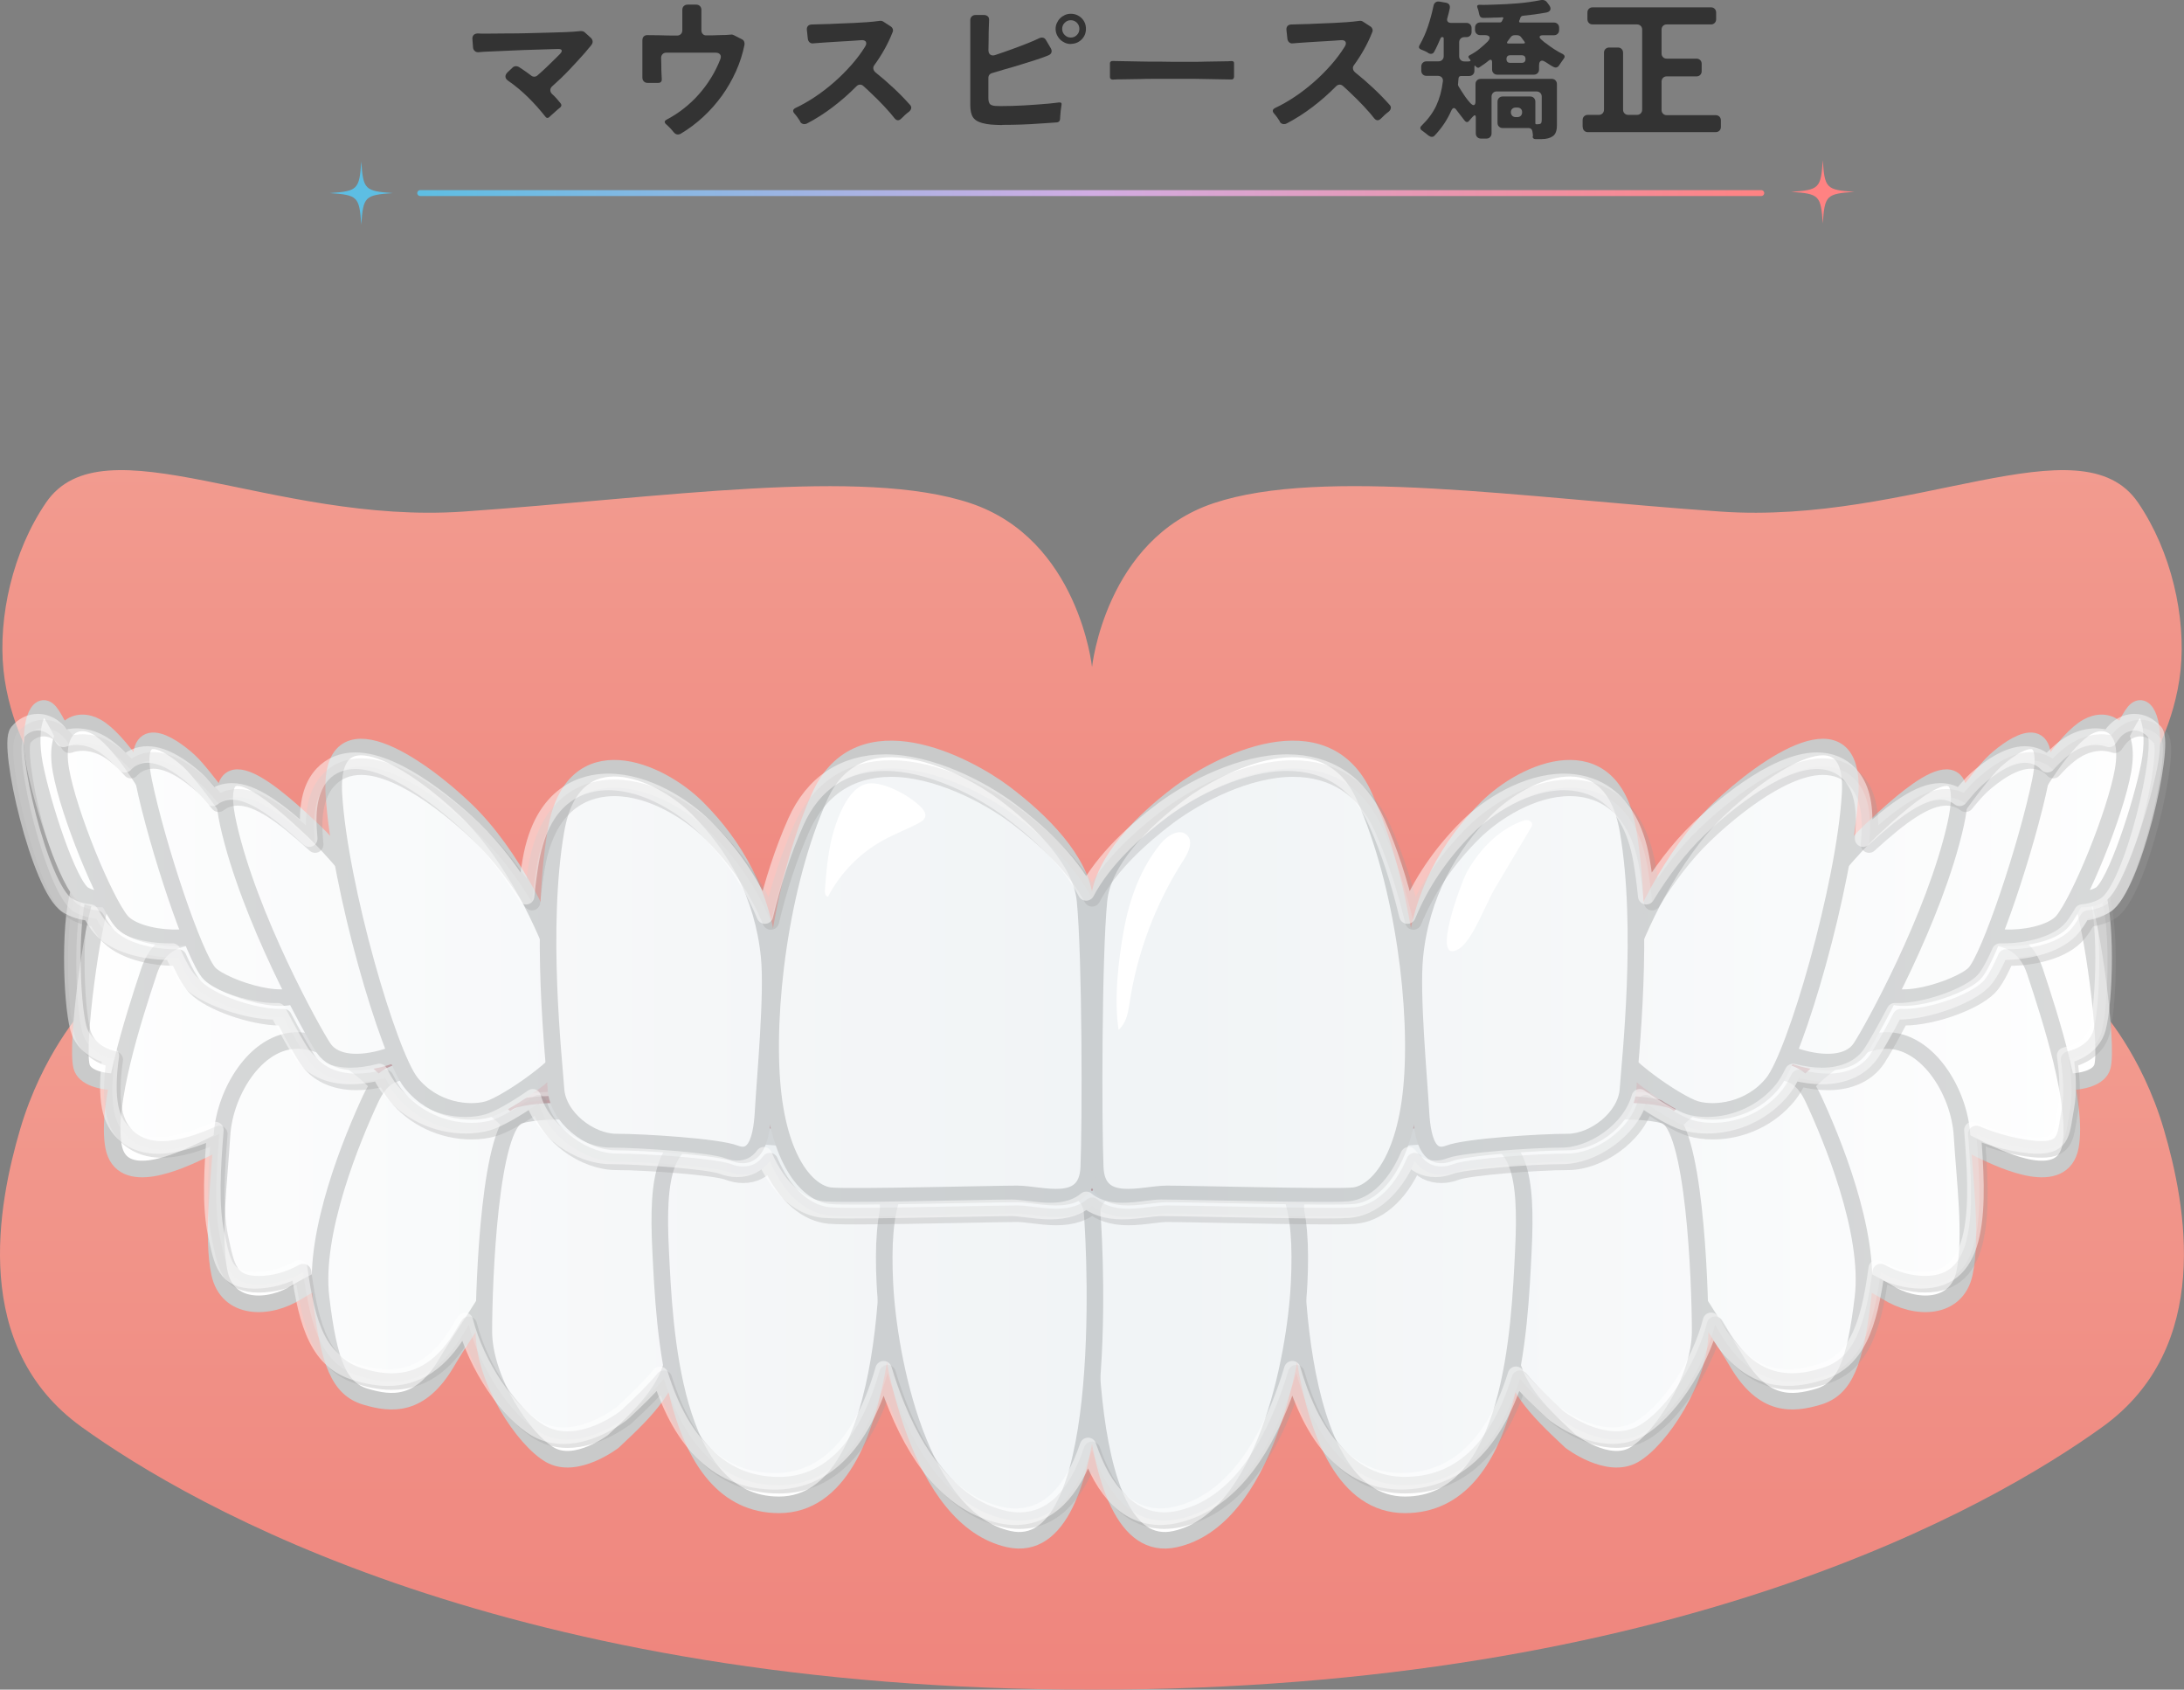 <?xml version="1.0" encoding="UTF-8"?><svg id="_レイヤー_2" xmlns="http://www.w3.org/2000/svg" xmlns:xlink="http://www.w3.org/1999/xlink" viewBox="0 0 372.93 288.44"><rect x="0" y="0" width="372.93" height="288.44" fill="#808080" stroke="none"/><defs><style>.cls-1{fill:url(#_名称未設定グラデーション_25-2);}.cls-1,.cls-2{opacity:.3;stroke:#9e9e9f;}.cls-1,.cls-2,.cls-3,.cls-4,.cls-5{stroke-linecap:round;}.cls-1,.cls-2,.cls-4,.cls-5{stroke-linejoin:round;stroke-width:2.83px;}.cls-6{fill:#955057;}.cls-7{fill:url(#_名称未設定グラデーション_3);}.cls-8{fill:#5dbee3;}.cls-9,.cls-4{fill:#fff;}.cls-2{fill:url(#_名称未設定グラデーション_25);}.cls-10{fill:url(#_名称未設定グラデーション_3-2);}.cls-3{stroke:url(#_名称未設定グラデーション_206);stroke-miterlimit:10;}.cls-3,.cls-5{fill:none;}.cls-11{fill:#ff8282;}.cls-4{stroke:#c9caca;}.cls-5{opacity:.5;stroke:#fff;}.cls-12{fill:#333;}</style><linearGradient id="_名称未設定グラデーション_3" x1="186.47" y1="172.28" x2="186.47" y2="288.44" gradientUnits="userSpaceOnUse"><stop offset="0" stop-color="#f29b8f"/><stop offset="1" stop-color="#ef857d"/></linearGradient><linearGradient id="_名称未設定グラデーション_3-2" x1="186.47" y1="80.25" x2="186.47" y2="174.3" xlink:href="#_名称未設定グラデーション_3"/><linearGradient id="_名称未設定グラデーション_25" x1="13.01" y1="203.08" x2="359.92" y2="203.08" gradientUnits="userSpaceOnUse"><stop offset="0" stop-color="#fff"/><stop offset=".07" stop-color="#f6f8f9"/><stop offset=".36" stop-color="#dbe2e7"/><stop offset=".52" stop-color="#d1dbe1"/><stop offset=".7" stop-color="#dfe6ea"/><stop offset="1" stop-color="#fff"/></linearGradient><linearGradient id="_名称未設定グラデーション_25-2" x1="3.66" y1="166.01" x2="369.27" y2="166.01" xlink:href="#_名称未設定グラデーション_25"/><linearGradient id="_名称未設定グラデーション_206" x1="71.25" y1="32.96" x2="301.25" y2="32.96" gradientUnits="userSpaceOnUse"><stop offset="0" stop-color="#5dbee3"/><stop offset=".5" stop-color="#d1ade3"/><stop offset="1" stop-color="#ff8282"/></linearGradient></defs><g id="_どっちがおすすめ"><path class="cls-6" d="M186.47,174.3c-90.44,0-141.37-20.24-164.7-33.2v36.69c19.72,13.45,77.49,46.86,164.7,46.86s144.98-33.41,164.7-46.86v-36.69c-23.34,12.96-74.26,33.2-164.7,33.2Z"/><path class="cls-7" d="M186.47,224.66c-109.18,0-172.23-52.38-172.23-52.38,0,0-7,7.6-10.8,20.49-3.79,12.89-8.49,37.16,10.47,50.81,18.96,13.65,73.19,44.86,172.55,44.86s153.59-31.21,172.55-44.86,14.26-37.91,10.47-50.81c-3.79-12.89-10.8-20.49-10.8-20.49,0,0-63.05,52.38-172.23,52.38Z"/><path class="cls-10" d="M186.47,174.3c-132.99,0-180.56-43.78-180.56-43.78,0,0-4.37-7.01-5.31-16.1-.94-9.09,1.56-20.27,7.25-28.61,9.75-14.3,38.68,3.79,71.3,1.52,34.15-2.38,68.03-7.6,86.53-1.44,18.5,6.17,20.79,27.98,20.79,27.98,0,0,2.29-21.82,20.79-27.98,18.5-6.17,52.39-.95,86.53,1.44,32.62,2.28,61.55-15.82,71.3-1.52,5.69,8.34,8.19,19.52,7.25,28.61-.94,9.09-5.31,16.1-5.31,16.1,0,0-47.57,43.78-180.56,43.78Z"/><path class="cls-4" d="M325.53,163.1c1.19-3.98,6.1-7.24,12.06-10.33,6.15-3.2,15.75-4.43,17.72.25,1.97,4.68,4.68,25.34,3.69,29.04-.98,3.69-11.07,3.44-17.72-.25-5-2.78-16.94-14.72-15.75-18.7Z"/><path class="cls-4" d="M314.64,171.68c1.79-5.81,7.8-7.63,14.96-9.87,7.16-2.24,15.21-4.03,17.89,4.03,2.68,8.05,7.39,22.72,6.05,29.88-1.34,7.16-11.38,2.46-15.18.63-7.24-3.49-11.64-6.78-16.56-10.35-4.92-3.58-8.95-8.5-7.16-14.31Z"/><path class="cls-4" d="M304.15,190.65c1.79-3.58,9.39-12.08,17-12.97,7.6-.89,13.42,8.5,13.87,16.1.45,7.6,1.76,17.33.42,23.59-1.34,6.26-8.36,6.29-13.28,3.16s-15.32-6.18-17.55-15.12c-2.24-8.95-2.24-11.18-.45-14.76Z"/><path class="cls-4" d="M283.22,195.13c.89-2.68,7.6-8.5,12.97-10.29,5.37-1.79,10.29-4.03,13.42,2.68,3.13,6.71,9.84,22.81,8.5,33.99-1.34,11.18-3.1,15.56-7.57,16.91-4.47,1.34-9.39,1.79-13.87-5.81-4.06-6.9-10.32-14.67-11.66-21.38-1.34-6.71-2.68-13.42-1.79-16.1Z"/><path class="cls-4" d="M268.16,246.03s6.35,4.9,10.84,2.33c4.49-2.57,11.31-12.77,11.31-21.11s-1.01-35.58-6.14-36.87c-5.13-1.28-14.33-.81-19.46,1.76-4.94,2.47-6.42,1.92-7.7,6.42-1.28,4.49-.62,22.84.61,31.69.86,6.24,4.29,9.96,10.55,15.78Z"/><path class="cls-4" d="M239.91,256.89c18.43,0,19.57-30.5,20.21-43.33.64-12.83-.54-20.07-8.98-19.89-7.8.16-29.03.47-29.67,8.17-.64,7.7-1.82,55.05,18.44,55.05Z"/><path class="cls-4" d="M200.66,262.74c15.24-3.39,20.53-30.8,21.17-43.63.64-12.83-1.28-21.17-8.98-19.89-7.7,1.28-25.75-.08-26.39,7.62s-3.13,59.75,14.2,55.9Z"/><path class="cls-4" d="M47.4,163.1c-1.19-3.98-6.1-7.24-12.06-10.33-6.15-3.2-15.75-4.43-17.72.25-1.97,4.68-4.68,25.34-3.69,29.04.98,3.69,11.07,3.44,17.72-.25,5-2.78,16.94-14.72,15.75-18.7Z"/><path class="cls-4" d="M58.29,171.68c-1.79-5.81-7.8-7.63-14.96-9.87-7.16-2.24-15.21-4.03-17.89,4.03-2.68,8.05-7.39,22.72-6.05,29.88,1.34,7.16,11.38,2.46,15.18.63,7.24-3.49,11.64-6.78,16.56-10.35,4.92-3.58,8.95-8.5,7.16-14.31Z"/><path class="cls-4" d="M68.78,190.65c-1.79-3.58-9.39-12.08-17-12.97-7.6-.89-13.42,8.5-13.87,16.1-.45,7.6-1.76,17.33-.42,23.59,1.34,6.26,8.36,6.29,13.28,3.16,4.92-3.13,15.32-6.18,17.55-15.12,2.24-8.95,2.24-11.18.45-14.76Z"/><path class="cls-4" d="M89.71,195.13c-.89-2.68-7.6-8.5-12.97-10.29-5.37-1.79-10.29-4.03-13.42,2.68-3.13,6.71-9.84,22.81-8.5,33.99,1.34,11.18,3.1,15.56,7.57,16.91,4.47,1.34,9.39,1.79,13.87-5.81,4.06-6.9,10.32-14.67,11.66-21.38,1.34-6.71,2.68-13.42,1.79-16.1Z"/><path class="cls-4" d="M104.77,246.03s-6.35,4.9-10.84,2.33c-4.49-2.57-11.31-12.77-11.31-21.11s1.01-35.58,6.14-36.87c5.13-1.28,14.33-.81,19.46,1.76,4.94,2.47,6.42,1.92,7.7,6.42,1.28,4.49.62,22.84-.61,31.69-.86,6.24-4.29,9.96-10.55,15.78Z"/><path class="cls-4" d="M133.02,256.89c-18.43,0-19.57-30.5-20.21-43.33-.64-12.83.54-20.07,8.98-19.89,7.8.16,29.03.47,29.67,8.17.64,7.7,1.82,55.05-18.44,55.05Z"/><path class="cls-4" d="M172.27,262.74c-15.24-3.39-20.53-30.8-21.17-43.63-.64-12.83,1.28-21.17,8.98-19.89,7.7,1.28,25.75-.08,26.39,7.62.64,7.7,3.13,59.75-14.2,55.9Z"/><path class="cls-2" d="M198.89,259.59c-5.55,0-9.7-4.05-12.43-12.08-2.72,8.03-6.88,12.08-12.42,12.08-.82,0-1.66-.09-2.5-.28-7.42-1.65-13.38-7.85-17.72-18.44-.88-2.14-1.63-4.31-2.27-6.45-4.4,15.36-12.08,19.12-18.53,19.12-9.3,0-15.89-6.1-19.66-18.17-1.79,2.15-3.93,4.21-6.3,6.41-.07.07-.15.14-.23.2-.5.39-5.04,3.78-9.93,3.78-1.69,0-3.25-.4-4.63-1.19-4.73-2.7-10.24-10.63-12.23-18.41-.3.49-.59.97-.87,1.44-3.26,5.55-7.28,8.25-12.28,8.25-2.11,0-4.02-.49-5.45-.92-6.21-1.86-8.33-7.7-9.69-17.76-2.39,1.34-5.05,2.07-7.57,2.07-5.1,0-5.55-3.01-6.59-7.86-1.07-4.97-.65-11.43-.15-17.79-3.06,1.36-6.6,2.63-9.8,2.63-4.35,0-7.4-2.46-8.17-6.58-.42-2.27-.39-5.15.12-8.74-3.89-.95-5.13-3.21-5.53-4.69-1.24-4.65-1.68-19.35.48-24.49.81-1.92,3.15-5.14,9.76-5.14,4.01,0,8.72,1.2,12.6,3.22,5.52,2.87,10.84,6.14,13.07,10.68,5.09,1.88,9.8,4.57,11.54,10.23.76,2.47.76,5.01.02,7.49,1.23.85,2.35,1.74,3.32,2.6,1.35-.76,2.87-1.14,4.55-1.14,2.49,0,4.98.85,7.38,1.66l1.03.35c3.44,1.15,6.93,3.47,9.54,5.66.2-.08.4-.14.6-.19,2.05-.51,4.61-.79,7.4-.79,5.49,0,10.86,1.05,14.37,2.8,1.05.52,1.93.9,2.71,1.24,1.01.43,1.99.85,2.89,1.44,1.71-1.01,3.77-1.51,6.16-1.51h.76c13.59.29,26.42,1.43,30.9,7.07,1.77-1.26,3.72-1.65,5.44-1.65.65,0,1.34.06,2.03.17,1.72.29,4.17.44,6.77.6,6.76.42,14.68.91,19.07,4.15,4.4-3.24,12.31-3.73,19.07-4.15,2.6-.16,5.05-.31,6.76-.6.7-.12,1.38-.17,2.04-.17,1.72,0,3.67.38,5.44,1.65,4.48-5.64,17.31-6.78,30.9-7.06h.76c2.39-.01,4.45.49,6.16,1.5.9-.59,1.88-1.01,2.89-1.44.78-.34,1.67-.72,2.71-1.24,3.51-1.75,8.88-2.8,14.37-2.8,2.79,0,5.35.27,7.4.79.2.05.41.11.6.19,2.62-2.19,6.1-4.52,9.54-5.66l1.03-.35c2.4-.82,4.89-1.66,7.38-1.66,1.68,0,3.2.38,4.55,1.14.97-.86,2.09-1.76,3.32-2.6-.74-2.47-.74-5.01.02-7.49,1.74-5.66,6.46-8.35,11.55-10.23,2.24-4.55,7.56-7.82,13.06-10.68,3.88-2.02,8.59-3.22,12.6-3.22,6.61,0,8.95,3.22,9.76,5.14,2.16,5.14,1.72,19.84.48,24.49-.32,1.2-1.47,3.66-5.53,4.67.51,3.6.55,6.48.13,8.75-.77,4.12-.47,6.58-4.82,6.58h0c-3.2,0-8.09-1.27-11.15-2.63.5,6.36.92,12.81-.15,17.79-1.04,4.85-3.51,7.86-8.61,7.86-2.52,0-5.18-.73-7.57-2.07-1.35,10.06-3.48,15.9-9.69,17.76-1.43.43-3.34.92-5.45.92-5,0-9.01-2.7-12.28-8.25-.28-.48-.57-.96-.87-1.44-1.99,7.78-7.51,15.71-12.23,18.41-1.38.79-2.93,1.19-4.63,1.19-4.89,0-9.43-3.39-9.93-3.78-.08-.06-.16-.13-.23-.2-2.37-2.2-4.52-4.26-6.3-6.41-3.77,12.07-10.36,18.17-19.66,18.17-6.45,0-14.12-3.76-18.53-19.12-.64,2.14-1.39,4.31-2.27,6.45-4.34,10.59-10.3,16.79-17.72,18.44-.84.19-1.69.28-2.5.28Z"/><path class="cls-5" d="M198.22,258.92c-5.55,0-9.7-4.05-12.43-12.08-2.72,8.03-6.88,12.08-12.42,12.08-.82,0-1.66-.09-2.5-.28-7.42-1.65-13.38-7.85-17.72-18.44-.88-2.14-1.63-4.31-2.27-6.45-4.4,15.36-12.08,19.12-18.53,19.12-9.3,0-15.89-6.1-19.66-18.17-1.79,2.15-3.93,4.21-6.3,6.41-.07.07-.15.14-.23.2-.5.39-5.04,3.78-9.93,3.78-1.69,0-3.25-.4-4.63-1.19-4.73-2.7-10.24-10.63-12.23-18.41-.3.49-.59.97-.87,1.44-3.26,5.55-7.28,8.25-12.28,8.25-2.11,0-4.02-.49-5.45-.92-6.21-1.86-8.33-7.7-9.69-17.76-2.39,1.34-5.05,2.07-7.57,2.07-5.1,0-5.55-3.01-6.59-7.86-1.07-4.97-.65-11.43-.15-17.79-3.06,1.36-6.6,2.63-9.8,2.63-4.35,0-7.4-2.46-8.17-6.58-.43-2.27-.39-5.15.12-8.74-3.89-.95-5.13-3.21-5.53-4.69-1.24-4.65-1.68-19.35.48-24.49.81-1.92,3.15-5.14,9.76-5.14,4.01,0,8.72,1.2,12.6,3.22,5.52,2.87,10.84,6.14,13.07,10.68,5.09,1.88,9.8,4.57,11.54,10.23.76,2.47.76,5.01.02,7.49,1.23.85,2.35,1.74,3.32,2.6,1.35-.76,2.87-1.14,4.55-1.14,2.49,0,4.98.85,7.38,1.66l1.03.35c3.44,1.15,6.93,3.47,9.54,5.66.2-.08.4-.14.6-.19,2.05-.51,4.61-.79,7.4-.79,5.49,0,10.86,1.05,14.37,2.8,1.05.52,1.93.9,2.71,1.24,1.01.43,1.99.85,2.89,1.44,1.71-1.01,3.77-1.51,6.16-1.51h.76c13.59.29,26.42,1.43,30.9,7.07,1.77-1.26,3.72-1.65,5.44-1.65.65,0,1.34.06,2.03.17,1.72.29,4.17.44,6.77.6,6.76.42,14.68.91,19.07,4.15,4.4-3.24,12.31-3.73,19.07-4.15,2.6-.16,5.05-.31,6.76-.6.7-.12,1.38-.17,2.04-.17,1.72,0,3.67.38,5.44,1.65,4.48-5.64,17.31-6.78,30.9-7.06h.76c2.39-.01,4.45.49,6.16,1.5.9-.59,1.88-1.01,2.89-1.44.78-.34,1.67-.72,2.71-1.24,3.51-1.75,8.88-2.8,14.37-2.8,2.79,0,5.35.27,7.4.79.2.05.41.11.6.19,2.62-2.19,6.1-4.52,9.54-5.66l1.03-.35c2.4-.82,4.89-1.66,7.38-1.66,1.68,0,3.2.38,4.55,1.14.97-.86,2.09-1.76,3.32-2.6-.74-2.47-.74-5.01.02-7.49,1.74-5.66,6.46-8.35,11.55-10.23,2.24-4.55,7.56-7.82,13.06-10.68,3.88-2.02,8.59-3.22,12.6-3.22,6.61,0,8.95,3.22,9.76,5.14,2.16,5.14,1.72,19.84.48,24.49-.32,1.2-1.47,3.66-5.53,4.67.51,3.6.55,6.48.13,8.75-.77,4.12-.47,6.58-4.82,6.58h0c-3.2,0-8.09-1.27-11.15-2.63.5,6.36.92,12.81-.15,17.79-1.04,4.85-3.51,7.86-8.61,7.86-2.52,0-5.18-.73-7.57-2.07-1.35,10.06-3.48,15.9-9.69,17.76-1.43.43-3.34.92-5.45.92-5,0-9.01-2.7-12.28-8.25-.28-.48-.57-.96-.87-1.44-1.99,7.78-7.51,15.71-12.23,18.41-1.38.79-2.93,1.19-4.63,1.19-4.89,0-9.43-3.39-9.93-3.78-.08-.06-.16-.13-.23-.2-2.37-2.2-4.52-4.26-6.3-6.41-3.77,12.07-10.36,18.17-19.66,18.17-6.45,0-14.12-3.76-18.53-19.12-.64,2.14-1.39,4.31-2.27,6.45-4.34,10.59-10.3,16.79-17.72,18.44-.84.19-1.69.28-2.5.28Z"/><path class="cls-4" d="M355.13,141.77c1.77-4.25,7.39-18,9.32-20.25,1.93-2.25,3.86,2.25,2.57,9-1.29,6.75-5.79,20.57-8.36,22.18-2.57,1.61-7.71.64-6.43-2.25,1.29-2.89,1.29-4.82,2.89-8.68Z"/><path class="cls-4" d="M342.92,143.38c4.39-9.19,9.83-17.22,13.5-19.29,3.37-1.9,7.39,0,6.11,7.39-1.29,7.39-7.39,22.18-10.29,25.72-2.89,3.54-15.11,4.18-15.75,0-.64-4.18,4.43-9.64,6.43-13.82Z"/><path class="cls-4" d="M323.31,154.95c2.54-5.64,14.14-22.18,17.36-25.07,3.21-2.89,9.96-7.39,7.71,3.54-2.25,10.93-8.68,30.22-11.25,32.79-2.57,2.57-14.79,6.43-15.75,2.25-.96-4.18-.96-7.07,1.93-13.5Z"/><path class="cls-4" d="M297.77,170.52c2.85-6.76,15.89-23.29,21.68-28.75,5.79-5.46,18-16.72,14.47-.96-3.54,15.75-14.29,35.18-16.21,38.07-1.93,2.89-6.43,2.89-10.61,1.61-4.18-1.29-11.89-3.86-9.32-9.96Z"/><path class="cls-4" d="M277.34,165.24c2.28-6.85,8.04-19.29,16.07-27,8.04-7.71,23.47-18.32,22.5-2.57-.96,15.75-9.32,44.36-13.18,49.18-3.86,4.82-9.96,5.46-13.18,4.5-3.21-.96-13.5-8.04-13.82-10.93-.32-2.89-.32-7.39,1.61-13.18Z"/><path class="cls-4" d="M241.59,163.31c1.06-10.63,5.86-18.97,12.29-25.39,6.43-6.43,21.22-12.86,24.11,3.86,2.89,16.72.32,39.36,0,44.18-.32,4.82-5.79,9-10.29,9s-17.23.78-20.25,1.93c-3.02,1.15-4.5-1.29-4.82-7.07-.32-5.79-1.68-20.07-1.04-26.5Z"/><path class="cls-4" d="M187.66,153.67c.67-6.72,7.39-13.5,13.82-18.32,6.43-4.82,24.75-14.47,31.5.64,6.75,15.11,9.32,36.65,8.04,49.82-1.29,13.18-6.43,18-9.96,18.32-3.54.32-27.64-.32-31.82-.32s-11.89,2.89-12.22-4.5c-.32-7.39-.32-36,.64-45.65Z"/><path class="cls-4" d="M17.8,141.77c-1.77-4.25-7.39-18-9.32-20.25-1.93-2.25-3.86,2.25-2.57,9,1.29,6.75,5.79,20.57,8.36,22.18,2.57,1.61,7.71.64,6.43-2.25-1.29-2.89-1.29-4.82-2.89-8.68Z"/><path class="cls-4" d="M30.01,143.38c-4.39-9.19-9.83-17.22-13.5-19.29-3.37-1.9-7.39,0-6.11,7.39,1.29,7.39,7.39,22.18,10.29,25.72,2.89,3.54,15.11,4.18,15.75,0,.64-4.18-4.43-9.64-6.43-13.82Z"/><path class="cls-4" d="M49.62,154.95c-2.54-5.64-14.14-22.18-17.36-25.07-3.21-2.89-9.96-7.39-7.71,3.54,2.25,10.93,8.68,30.22,11.25,32.79s14.79,6.43,15.75,2.25c.96-4.18.96-7.07-1.93-13.5Z"/><path class="cls-4" d="M75.16,170.52c-2.85-6.76-15.89-23.29-21.68-28.75-5.79-5.46-18-16.72-14.47-.96,3.54,15.75,14.29,35.18,16.21,38.07,1.93,2.89,6.43,2.89,10.61,1.61,4.18-1.29,11.89-3.86,9.32-9.96Z"/><path class="cls-4" d="M95.59,165.24c-2.28-6.85-8.04-19.29-16.07-27-8.04-7.71-23.47-18.32-22.5-2.57.96,15.75,9.32,44.36,13.18,49.18,3.86,4.82,9.96,5.46,13.18,4.5,3.21-.96,13.5-8.04,13.82-10.93.32-2.89.32-7.39-1.61-13.18Z"/><path class="cls-4" d="M131.34,163.31c-1.06-10.63-5.86-18.97-12.29-25.39-6.43-6.43-21.22-12.86-24.11,3.86-2.89,16.72-.32,39.36,0,44.18.32,4.82,5.79,9,10.29,9s17.23.78,20.25,1.93c3.02,1.15,4.5-1.29,4.82-7.07.32-5.79,1.68-20.07,1.04-26.5Z"/><path class="cls-4" d="M185.27,153.67c-.67-6.72-7.39-13.5-13.82-18.32-6.43-4.82-24.75-14.47-31.5.64-6.75,15.11-9.32,36.65-8.04,49.82,1.29,13.18,6.43,18,9.96,18.32,3.54.32,27.64-.32,31.82-.32s11.89,2.89,12.22-4.5c.32-7.39.32-36-.64-45.65Z"/><path class="cls-1" d="M368.91,125.99c-.91-1.09-2.13-1.7-3.44-1.7-.77,0-2.25.23-3.55,1.76-.21.25-.46.57-.79,1.09-.71-.25-1.48-.38-2.28-.38-1.36,0-2.77.39-4.06,1.11-1.3.73-2.69,1.93-4.18,3.59-.97-1.07-2.32-1.65-3.84-1.65-2.95,0-6.16,2.33-8.34,4.28-.75.68-1.74,1.81-2.8,3.11-.91-.71-2.04-1.09-3.28-1.09-3.49,0-7.71,3.04-13.2,8.06.05-.55.09-1.08.12-1.6.26-4.32-.53-7.4-2.43-9.42-1.4-1.49-3.33-2.28-5.57-2.28-7.46,0-17.33,8.92-20.17,11.65-3.56,3.42-6.56,7.53-8.98,11.48-.21-2.17-.49-4.2-.81-6.09-2.02-11.68-9.17-13.42-13.25-13.42-6.48,0-12.96,4.18-16.54,7.76-4.53,4.53-7.92,9.56-10.18,15.05-1.34-5.6-3.08-11.06-5.28-15.97-2.96-6.63-8.24-10.13-15.27-10.13-7.69,0-16.28,4.4-21.31,8.17-4.66,3.5-10.05,8.4-13,13.98-2.95-5.59-8.34-10.49-13-13.98-5.03-3.77-13.62-8.17-21.31-8.17-7.03,0-12.31,3.5-15.27,10.13-2.19,4.91-3.94,10.37-5.28,15.97-2.26-5.49-5.65-10.52-10.18-15.05-3.58-3.58-10.06-7.76-16.54-7.76-4.08,0-11.23,1.74-13.25,13.42-.33,1.89-.6,3.93-.81,6.09-2.42-3.96-5.42-8.06-8.98-11.48-2.85-2.73-12.72-11.65-20.17-11.65-2.24,0-4.17.79-5.57,2.28-1.9,2.02-2.7,5.1-2.43,9.42.03.52.07,1.05.12,1.6-5.49-5.03-9.71-8.06-13.2-8.06-1.23,0-2.37.38-3.28,1.09-1.06-1.3-2.05-2.43-2.8-3.11-2.17-1.95-5.38-4.28-8.34-4.28-1.51,0-2.87.59-3.84,1.65-1.48-1.66-2.88-2.86-4.18-3.59-1.3-.73-2.7-1.11-4.06-1.11-.8,0-1.56.13-2.28.38-.33-.52-.58-.85-.79-1.09-1.31-1.53-2.79-1.76-3.56-1.76-1.31,0-2.54.6-3.44,1.7-1.85,2.23,3.7,26.59,8.46,29.56,1.11.69,2.48,1.12,3.93,1.25.62,1.07,1.17,1.91,1.68,2.53,2.49,3.05,7.89,4.13,11.75,4.13.2,0,.4,0,.6,0,1.47,3.34,2.35,4.5,2.98,5.13,2.56,2.56,9.7,5.06,14.41,5.06.2,0,.39,0,.58-.01,1.76,3.35,3.28,6.02,4.01,7.12,1.69,2.53,4.68,3.93,8.42,3.93,1.53,0,3.23-.23,4.94-.68.63,1.28,1.22,2.26,1.78,2.95,3.08,3.85,7.91,6.14,12.93,6.14,1.37,0,2.7-.18,3.84-.52,1.77-.53,4.76-2.24,7.63-4.25,1.62,5.77,7.97,10,13.27,10s16.88.88,19.06,1.71c.87.33,1.72.5,2.54.5h0c1.94,0,3.46-.78,4.59-2.32,2.67,6.22,6.61,8.95,10.16,9.28.49.04,1.5.1,4.57.1,4.98,0,12.8-.15,19.09-.27,3.86-.08,7.19-.14,8.47-.14.66,0,1.58.11,2.56.23,1.25.15,2.66.33,4.07.33h0c2.86,0,4.81-.79,6.14-1.91,1.33,1.12,3.28,1.91,6.14,1.91,1.4,0,2.82-.17,4.07-.33.97-.12,1.89-.23,2.56-.23,1.27,0,4.61.06,8.47.14,6.29.12,14.12.27,19.09.27h0c3.07,0,4.08-.06,4.57-.1,3.55-.32,7.49-3.06,10.16-9.28,1.12,1.53,2.65,2.32,4.59,2.32.82,0,1.67-.17,2.54-.5,2.17-.83,13.96-1.71,19.05-1.71s11.64-4.23,13.27-10c2.87,2.01,5.86,3.72,7.63,4.25,1.14.34,2.47.52,3.84.52,5.02,0,9.85-2.3,12.93-6.14.56-.7,1.15-1.67,1.78-2.95,1.72.45,3.41.68,4.94.68,3.74,0,6.73-1.39,8.42-3.93.73-1.1,2.26-3.77,4.02-7.12.19,0,.38.01.58.01,4.72,0,11.86-2.51,14.41-5.06.63-.63,1.51-1.79,2.98-5.13.2,0,.4,0,.6,0,3.86,0,9.25-1.08,11.75-4.13.51-.62,1.06-1.46,1.68-2.53,1.45-.12,2.82-.56,3.93-1.25,4.76-2.97,10.3-27.33,8.46-29.56Z"/><path class="cls-5" d="M367.9,124.98c-.91-1.09-2.13-1.7-3.44-1.7-.77,0-2.25.23-3.55,1.76-.21.25-.46.57-.79,1.09-.71-.25-1.48-.38-2.28-.38-1.36,0-2.77.39-4.06,1.11-1.3.73-2.69,1.93-4.18,3.59-.97-1.07-2.32-1.65-3.84-1.65-2.95,0-6.16,2.33-8.34,4.28-.75.68-1.74,1.81-2.8,3.11-.91-.71-2.04-1.09-3.28-1.09-3.49,0-7.71,3.04-13.2,8.06.05-.55.09-1.08.12-1.6.26-4.32-.53-7.4-2.43-9.42-1.4-1.49-3.33-2.28-5.57-2.28-7.46,0-17.33,8.92-20.17,11.65-3.56,3.42-6.56,7.53-8.98,11.48-.21-2.17-.49-4.2-.81-6.09-2.02-11.68-9.17-13.42-13.25-13.42-6.48,0-12.96,4.18-16.54,7.76-4.53,4.53-7.92,9.56-10.18,15.05-1.34-5.6-3.08-11.06-5.28-15.97-2.96-6.63-8.24-10.13-15.27-10.13-7.69,0-16.28,4.4-21.31,8.17-4.66,3.5-10.05,8.4-13,13.98-2.95-5.59-8.34-10.49-13-13.98-5.03-3.77-13.62-8.17-21.31-8.17-7.03,0-12.31,3.5-15.27,10.13-2.19,4.91-3.94,10.37-5.28,15.97-2.26-5.49-5.65-10.52-10.18-15.05-3.58-3.58-10.06-7.76-16.54-7.76-4.08,0-11.23,1.74-13.25,13.42-.33,1.89-.6,3.93-.81,6.09-2.42-3.96-5.42-8.06-8.98-11.48-2.85-2.73-12.72-11.65-20.17-11.65-2.24,0-4.17.79-5.57,2.28-1.9,2.02-2.7,5.1-2.43,9.42.03.52.07,1.05.12,1.6-5.49-5.03-9.71-8.06-13.2-8.06-1.23,0-2.37.38-3.28,1.09-1.06-1.3-2.05-2.43-2.8-3.11-2.17-1.95-5.38-4.28-8.34-4.28-1.51,0-2.87.59-3.84,1.65-1.48-1.66-2.88-2.86-4.18-3.59-1.3-.73-2.7-1.11-4.06-1.11-.8,0-1.56.13-2.28.38-.33-.52-.58-.85-.79-1.09-1.31-1.53-2.79-1.76-3.56-1.76-1.31,0-2.54.6-3.44,1.7-1.85,2.23,3.7,26.59,8.46,29.56,1.11.69,2.48,1.12,3.93,1.25.62,1.07,1.17,1.91,1.68,2.53,2.49,3.05,7.89,4.13,11.75,4.13.2,0,.4,0,.6,0,1.47,3.34,2.35,4.5,2.98,5.13,2.56,2.56,9.7,5.06,14.41,5.06.2,0,.39,0,.58-.01,1.76,3.35,3.28,6.02,4.01,7.12,1.69,2.53,4.68,3.93,8.42,3.93,1.53,0,3.23-.23,4.94-.68.63,1.28,1.22,2.26,1.78,2.95,3.08,3.85,7.91,6.14,12.93,6.14,1.37,0,2.7-.18,3.84-.52,1.77-.53,4.76-2.24,7.63-4.25,1.62,5.77,7.97,10,13.27,10s16.88.88,19.06,1.71c.87.33,1.72.5,2.54.5h0c1.94,0,3.46-.78,4.59-2.32,2.67,6.22,6.61,8.95,10.16,9.28.49.04,1.5.1,4.57.1,4.98,0,12.8-.15,19.09-.27,3.86-.08,7.19-.14,8.47-.14.66,0,1.58.11,2.56.23,1.25.15,2.66.33,4.07.33h0c2.86,0,4.81-.79,6.14-1.91,1.33,1.12,3.28,1.91,6.14,1.91,1.4,0,2.82-.17,4.07-.33.97-.12,1.89-.23,2.56-.23,1.27,0,4.61.06,8.47.14,6.29.12,14.12.27,19.09.27h0c3.07,0,4.08-.06,4.57-.1,3.55-.32,7.49-3.06,10.16-9.28,1.12,1.53,2.65,2.32,4.59,2.32.82,0,1.67-.17,2.54-.5,2.17-.83,13.96-1.71,19.05-1.71s11.64-4.23,13.27-10c2.87,2.01,5.86,3.72,7.63,4.25,1.14.34,2.47.52,3.84.52,5.02,0,9.85-2.3,12.93-6.14.56-.7,1.15-1.67,1.78-2.95,1.72.45,3.41.68,4.94.68,3.74,0,6.73-1.39,8.42-3.93.73-1.1,2.26-3.77,4.02-7.12.19,0,.38.01.58.01,4.72,0,11.86-2.51,14.41-5.06.63-.63,1.51-1.79,2.98-5.13.2,0,.4,0,.6,0,3.86,0,9.25-1.08,11.75-4.13.51-.62,1.06-1.46,1.68-2.53,1.45-.12,2.82-.56,3.93-1.25,4.76-2.97,10.3-27.33,8.46-29.56Z"/><path class="cls-9" d="M191.9,158.8c.95-5.36,2.89-10.65,6.35-14.85,1.13-1.37,3.26-2.63,4.48-1.35,1.06,1.11.21,2.92-.63,4.22-4.77,7.4-7.94,15.82-9.24,24.52-.27,1.82-.59,3.29-1.85,4.48-.81-5.26-.06-11.74.88-17.03Z"/><path class="cls-9" d="M250.52,148.79c2.11-3.73,5.24-7.03,9.24-8.57.38-.15.78-.28,1.18-.19s.76.46.68.85c-.03.13-.1.25-.17.37-2.09,3.52-4.19,7.05-6.28,10.57-1.42,2.39-3.74,8.8-6.1,10.19-4.89,2.87.49-11.52,1.45-13.22Z"/><path class="cls-9" d="M142.36,141.85c-.96,3.24-1.23,6.64-1.5,10.01-.04.49.04,1.14.52,1.22,2.13-4.08,5.49-7.5,9.53-9.7,1.94-1.06,4.03-1.84,5.98-2.88.47-.25.97-.57,1.1-1.09.13-.56-.24-1.1-.63-1.52-1.75-1.89-6.39-4.53-9.12-4.13-3.21.47-5.07,5.38-5.88,8.09Z"/><path class="cls-12" d="M93.1,19.88c-.9-1.14-1.88-2.24-2.94-3.28-1.06-1.04-2.18-1.98-3.38-2.81-.29-.19-.45-.42-.47-.68s.1-.51.34-.75l.88-.83c.16-.16.35-.23.6-.23.14,0,.29.04.47.13.23.14.44.28.65.43.21.15.42.29.62.43l.54.39s.08.07.13.1c.05.03.09.07.13.1.17.14.35.21.55.21.22,0,.42-.08.57-.23.52-.45,1.03-.91,1.52-1.38.49-.47.98-.94,1.47-1.43l.86-.86c.24-.26.33-.47.26-.62-.07-.16-.29-.22-.65-.21l-5.82.18c-.64.04-1.27.06-1.87.08-.61.02-1.2.04-1.77.08l-3.04.13c-.35.02-.69.04-1.04.08-.26.02-.48-.05-.65-.21-.17-.16-.27-.36-.29-.62l-.1-1.38c-.03-.31.04-.55.21-.73.17-.17.42-.26.73-.26.19.02.4.03.64.03h.77l3.41-.03c.62,0,1.26,0,1.91-.01.65,0,1.3-.02,1.96-.04l3.82-.1c.85-.02,1.7-.04,2.55-.08.85-.03,1.69-.1,2.52-.18.12,0,.24.02.36.05s.22.1.31.18l1.04.94c.17.17.27.36.29.57.02.21-.04.41-.18.6-.16.21-.32.42-.51.62-.18.21-.37.43-.56.68-.9,1.02-1.82,2.02-2.74,2.99s-1.9,1.91-2.92,2.81c-.21.19-.31.4-.31.64s.09.46.29.66c.28.24.53.5.77.77s.46.54.69.82c.1.12.15.25.13.39s-.09.25-.21.34c-.07.05-.13.1-.2.16-.06.05-.13.11-.22.18l-.96.86c-.09.07-.16.13-.22.19-.06.06-.13.13-.2.2-.12.12-.24.18-.36.18-.14,0-.26-.08-.36-.23Z"/><path class="cls-12" d="M115.07,22.61c-.09-.12-.18-.24-.29-.35-.1-.11-.21-.23-.31-.35-.12-.12-.23-.23-.34-.34-.1-.1-.21-.2-.31-.29-.43-.35-.42-.64.05-.88,1.02-.54,2-1.17,2.92-1.9.93-.73,1.78-1.53,2.56-2.42.78-.88,1.48-1.83,2.09-2.83.62-1,1.13-2.04,1.55-3.12.14-.35.13-.62-.03-.83s-.42-.31-.78-.31h-8.4c-.26,0-.47.08-.64.25-.17.17-.25.38-.25.64l.03,1.07c0,.35,0,.68.01,1,0,.32.02.63.04.92l.03.65c.02.19-.03.34-.14.46s-.26.17-.46.17h-1.82c-.26,0-.47-.08-.64-.25-.16-.16-.25-.38-.25-.64v-6.37c0-.29.08-.52.25-.68.17-.16.39-.23.69-.21.26,0,.55,0,.87.01.32,0,.67.01,1.05.01.49.02.98.03,1.5.04.51,0,1.04.01,1.57.01.26,0,.47-.08.64-.25.16-.16.25-.38.25-.64V1.68c0-.26.08-.47.25-.64.16-.16.38-.25.64-.25h1.48c.26,0,.47.08.64.25.16.17.25.38.25.64v3.48c0,.28.08.5.25.66.16.17.38.24.66.22.4,0,.79,0,1.18-.01.39,0,.76-.02,1.11-.04.78,0,1.39-.03,1.82-.08.09-.02.17-.02.26,0,.09.02.16.04.23.08l1.38.7c.19.09.33.22.4.39s.1.36.07.55c-.31,1.56-.8,3.08-1.46,4.55-.66,1.47-1.46,2.86-2.4,4.17-.95,1.31-2.01,2.51-3.2,3.61-1.19,1.1-2.47,2.06-3.83,2.87-.17.09-.33.13-.47.13-.28,0-.51-.12-.7-.36Z"/><path class="cls-12" d="M136.65,20.74c-.16-.24-.31-.48-.47-.7-.16-.23-.33-.44-.52-.65-.35-.4-.29-.72.18-.96,1.11-.52,2.23-1.16,3.35-1.91,1.13-.75,2.21-1.59,3.25-2.5,1.04-.91,2.01-1.88,2.92-2.91.91-1.03,1.7-2.08,2.35-3.13.22-.35.27-.63.14-.85-.13-.22-.41-.31-.84-.27l-1.38.1-3.02.18c-.5.04-.98.06-1.43.09-.45.03-.88.06-1.27.09l-1.01.08c-.26.04-.48-.02-.65-.17-.17-.15-.28-.35-.31-.61l-.16-1.48c-.04-.29.03-.53.18-.7.16-.17.38-.26.68-.26l.99-.03c.43-.02.89-.03,1.38-.04.49,0,1-.03,1.53-.06l3.22-.13c.75-.03,1.49-.08,2.24-.13s1.48-.13,2.21-.23c.22-.03.43,0,.62.13l1.25.81c.17.1.29.25.36.44.07.19.06.38-.03.57-.4,1.01-.85,1.97-1.37,2.89-.51.92-1.09,1.82-1.73,2.7-.16.21-.22.42-.18.65s.16.42.36.6c1.04.83,2.05,1.71,3.04,2.63s1.93,1.88,2.83,2.89c.19.19.27.39.23.61-.04.22-.16.41-.36.58-.12.09-.23.17-.34.26-.1.09-.22.18-.34.29-.12.12-.23.23-.34.34-.1.1-.21.2-.31.29-.19.19-.38.29-.57.29-.21,0-.41-.12-.6-.36-.1-.14-.22-.28-.34-.42-.12-.14-.25-.29-.39-.47-.68-.78-1.38-1.53-2.11-2.26l-.94-.91c-.24-.24-.49-.48-.74-.71-.25-.23-.52-.47-.79-.72-.17-.16-.36-.23-.57-.23-.23,0-.43.1-.62.29-1.21,1.23-2.54,2.4-3.98,3.5-1.44,1.1-2.93,2.05-4.47,2.85-.14.07-.29.1-.44.1-.31,0-.55-.14-.73-.42Z"/><path class="cls-12" d="M171.13,21.34c-.33,0-.73,0-1.21-.03-.48-.02-.96-.06-1.44-.14-.49-.08-.94-.2-1.35-.38-.42-.17-.74-.42-.96-.73-.33-.48-.49-1.2-.49-2.13V3.45c0-.26.08-.47.25-.64.16-.16.38-.25.64-.25h1.46c.26,0,.47.08.64.23.17.16.24.37.22.65l-.03.86c-.02.38-.03.78-.04,1.21,0,.42-.01.87-.01,1.34l-.03,1.69c0,.36.1.62.31.78.21.16.49.18.83.08.94-.31,1.87-.64,2.79-.97s1.85-.69,2.77-1.05c.36-.14.71-.28,1.04-.43.33-.15.64-.29.94-.43.09-.03.16-.06.22-.08.06-.02.13-.03.22-.03.33,0,.57.16.73.47l.78,1.33c.16.26.2.5.13.73-.07.23-.25.4-.55.52-.73.29-1.46.56-2.21.79s-1.5.47-2.26.71c-.5.16-1,.31-1.51.46-.5.15-1,.29-1.51.43l-2.08.62c-.43.12-.65.41-.65.86v3.38c0,.4.05.69.16.88.07.19.26.33.57.42.26.07.69.1,1.3.1,1.39,0,2.76-.04,4.13-.12s2.74-.18,4.11-.3c.33-.03.64-.07.94-.1.29-.03.57-.07.83-.1.38-.05.53.11.44.49-.05.31-.1.62-.13.92-.03.3-.06.61-.08.92l-.03.52c-.03.33-.21.51-.52.55-.4.04-.81.06-1.25.09-.43.03-.89.06-1.38.09-1.13.09-2.25.15-3.37.19-1.12.04-2.24.06-3.37.06ZM182.83,7.51c-.35,0-.68-.07-.99-.21-.31-.14-.58-.32-.82-.56-.23-.23-.42-.51-.56-.82-.14-.31-.21-.64-.21-.99s.07-.68.21-.99c.14-.31.32-.58.56-.82s.51-.42.82-.56c.31-.14.64-.21.99-.21.73,0,1.34.25,1.85.74.5.49.75,1.1.75,1.83s-.25,1.34-.75,1.83c-.5.49-1.12.74-1.85.74ZM182.83,6.41c.42,0,.77-.14,1.05-.43.29-.29.43-.64.43-1.05s-.14-.77-.43-1.05c-.29-.29-.64-.43-1.05-.43s-.74.15-1.03.44c-.29.29-.43.64-.43,1.04s.14.75.43,1.04c.29.29.63.44,1.03.44Z"/><path class="cls-12" d="M189.53,13.12v-2.24c-.02-.14.02-.26.12-.35.09-.1.21-.13.35-.12l4.29.08c.59.02,1.2.03,1.82.03h1.92c.66.02,1.33.03,2,.03h3.94c.63,0,1.25,0,1.86-.03l3.07-.05c.29,0,.55,0,.77-.01.22,0,.42-.02.61-.04.33,0,.48.15.44.44v2.24c0,.14-.04.26-.13.35-.09.1-.21.13-.36.12l-4.34-.08c-.55-.02-1.13-.03-1.73-.03h-7.53c-.61,0-1.21,0-1.79.03l-3.12.05c-.35,0-.66,0-.94.01-.28,0-.54.02-.78.04-.14,0-.26-.04-.35-.13-.1-.09-.13-.2-.12-.34Z"/><path class="cls-12" d="M218.55,20.74c-.16-.24-.31-.48-.47-.7-.16-.23-.33-.44-.52-.65-.35-.4-.29-.72.18-.96,1.11-.52,2.23-1.16,3.35-1.91,1.13-.75,2.21-1.59,3.25-2.5s2.01-1.88,2.92-2.91c.91-1.03,1.69-2.08,2.35-3.13.22-.35.27-.63.14-.85-.13-.22-.41-.31-.85-.27l-1.38.1-3.02.18c-.5.04-.98.06-1.43.09-.45.03-.88.06-1.27.09l-1.01.08c-.26.04-.48-.02-.65-.17-.17-.15-.28-.35-.31-.61l-.16-1.48c-.03-.29.03-.53.18-.7.16-.17.38-.26.68-.26l.99-.03c.43-.02.89-.03,1.38-.04.49,0,1-.03,1.54-.06l3.22-.13c.75-.03,1.49-.08,2.24-.13.75-.05,1.48-.13,2.21-.23.22-.03.43,0,.62.13l1.25.81c.17.1.29.25.36.44.07.19.06.38-.03.57-.4,1.01-.85,1.97-1.37,2.89-.51.92-1.09,1.82-1.73,2.7-.16.21-.22.42-.18.65.03.23.16.42.36.6,1.04.83,2.05,1.71,3.04,2.63s1.93,1.88,2.83,2.89c.19.19.27.39.23.61s-.16.41-.36.58c-.12.09-.23.17-.34.26-.1.09-.22.18-.34.29-.12.12-.23.23-.34.34s-.21.2-.31.29c-.19.19-.38.29-.57.29-.21,0-.41-.12-.6-.36-.1-.14-.22-.28-.34-.42s-.25-.29-.39-.47c-.68-.78-1.38-1.53-2.11-2.26l-.94-.91c-.24-.24-.49-.48-.74-.71-.25-.23-.52-.47-.79-.72-.17-.16-.37-.23-.57-.23-.23,0-.43.1-.62.29-1.21,1.23-2.54,2.4-3.98,3.5-1.44,1.1-2.93,2.05-4.47,2.85-.14.07-.29.1-.44.1-.31,0-.55-.14-.73-.42Z"/><path class="cls-12" d="M261.76,23.29l-.03-.44c-.02-.09-.03-.17-.04-.25s-.02-.16-.04-.25c-.04-.16-.11-.28-.22-.36-.11-.09-.24-.13-.38-.13h-4.45c-.26,0-.47-.08-.64-.25-.17-.16-.25-.38-.25-.64v-3.61c0-.26.08-.47.25-.64.16-.16.38-.25.64-.25h4.68c.26,0,.47.08.64.25.16.17.25.38.25.64v3.67c0,.12.06.18.18.18h.16c.31,0,.52-.05.62-.16.09-.12.13-.32.13-.6v-3.95c0-.26-.08-.47-.25-.64-.17-.16-.38-.25-.64-.25h-6.79c-.26,0-.47.08-.64.25-.16.17-.25.38-.25.64v6.27c0,.26-.08.47-.25.64-.16.17-.38.25-.64.25h-.91c-.26,0-.47-.08-.64-.25-.16-.16-.25-.38-.25-.64v-2.76c0-.17-.04-.28-.12-.31s-.18,0-.3.13c-.07.07-.13.13-.19.19-.06.06-.13.13-.2.22l-.34.39c-.1.14-.23.21-.36.21-.1,0-.22-.06-.34-.18-.24-.29-.48-.6-.71-.91-.23-.31-.47-.62-.72-.94-.16-.24-.31-.36-.47-.36s-.3.15-.44.44c-.68,1.56-1.62,2.97-2.83,4.24-.12.16-.29.23-.49.23-.17,0-.36-.07-.55-.21-.19-.16-.38-.3-.56-.44-.18-.14-.37-.28-.56-.42-.17-.12-.27-.26-.29-.4s.05-.29.21-.43c1.13-1.11,1.97-2.26,2.52-3.45.55-1.19.93-2.56,1.12-4.12.04-.28-.03-.5-.19-.68-.17-.17-.39-.26-.66-.26h-1.95c-.26,0-.47-.08-.64-.25-.17-.17-.25-.38-.25-.64v-.7c0-.26.08-.47.25-.64.16-.16.38-.25.64-.25h2.05c.26,0,.47-.08.64-.25.17-.16.25-.38.25-.64v-3.02c0-.16-.08-.23-.23-.23s-.26.07-.31.21c-.17.4-.35.79-.52,1.17-.17.38-.36.76-.57,1.14-.12.23-.3.34-.55.34-.14,0-.27-.03-.39-.1-.19-.14-.39-.26-.61-.35-.22-.1-.43-.19-.64-.27-.42-.16-.51-.42-.29-.78.59-1.04,1.07-2.12,1.44-3.24s.68-2.26.92-3.42c.05-.28.17-.49.35-.62.18-.14.42-.18.72-.13l1.04.18c.54.1.76.43.68.96-.04.14-.06.27-.09.39-.03.12-.06.25-.09.39l-.23.86c-.09.26-.07.47.05.62.12.16.31.23.57.23h2.62c.26,0,.47.08.64.25.17.17.25.38.25.64v.65c0,.26-.08.47-.25.64-.17.17-.38.25-.64.25h-.34c-.26,0-.47.08-.64.25-.17.17-.25.38-.25.64v2.37c0,.26.08.47.25.64.16.17.38.25.64.25h.7c.19,0,.3-.04.34-.12.03-.08-.02-.19-.16-.32-.28-.28-.25-.49.08-.65.57-.29,1.1-.64,1.6-1.04.49-.4.97-.82,1.42-1.27.29-.31.39-.57.3-.78s-.37-.31-.82-.31h-.75c-.26,0-.47-.08-.64-.25-.17-.16-.25-.38-.25-.64v-.39c0-.26.08-.47.25-.64.17-.16.38-.25.64-.25h3.35c.17,0,.29-.08.36-.23l.21-.44c.05-.14,0-.21-.16-.21-.31.03-.62.05-.94.05s-.62,0-.91.03l-1.38.03c-.38,0-.62-.2-.7-.6-.04-.16-.08-.35-.13-.57-.05-.23-.11-.41-.18-.55-.12-.35,0-.52.36-.52.4.02.81.02,1.22.01.42,0,.85-.02,1.3-.04,1.35-.03,2.69-.11,4.03-.22,1.33-.11,2.66-.3,3.98-.56.19-.03.37-.02.54.04.17.06.31.16.42.3l.39.52c.22.31.29.58.2.82-.1.23-.33.39-.71.46-1.34.24-2.67.42-4,.55-.19.04-.32.14-.39.31l-.08.26-.13.29c-.05.19.02.29.21.29h5.72c.26,0,.47.08.64.25.16.17.25.38.25.64v.39c0,.26-.08.47-.25.64-.17.17-.38.25-.64.25h-1.85c-.33,0-.52.07-.58.21-.06.14.03.31.27.52.14.12.27.24.4.35.13.11.27.22.43.32.45.35.91.68,1.39.99s.97.59,1.47.83c.35.23.39.49.13.81-.12.16-.25.34-.39.55-.17.24-.3.43-.39.57-.16.24-.35.36-.57.36-.1,0-.23-.03-.38-.1-.15-.07-.3-.16-.47-.26-.17-.1-.32-.2-.46-.3s-.25-.17-.34-.22c-.28-.19-.5-.29-.68-.29-.35,0-.52.29-.52.88v.62c0,.26-.08.47-.25.64s-.38.25-.64.25h-6.24c-.26,0-.47-.08-.64-.25-.17-.16-.25-.38-.25-.64v-1.22c0-.29-.09-.44-.26-.44-.09,0-.2.05-.34.16-.24.21-.49.4-.75.58-.26.18-.52.36-.78.53-.1.09-.21.12-.33.09-.11-.03-.21-.09-.3-.2-.17-.23-.26-.2-.26.08v.65c0,.26-.08.47-.25.64-.17.16-.38.25-.64.25h-1.4c-.24,0-.38.13-.42.39l-.08.91c-.04.17,0,.34.1.49.07.12.21.36.43.7.22.35.45.7.71,1.07.26.36.52.69.78.98.26.29.47.43.62.43.23,0,.34-.23.34-.68v-2.91c0-.26.08-.47.25-.64.16-.16.38-.25.64-.25h12.12c.26,0,.47.08.64.25.16.17.25.38.25.64v7.05c0,.88-.22,1.5-.68,1.83s-1.09.51-1.92.51h-1.07c-.29,0-.46-.15-.49-.44ZM257.89,10.73h1.95c.43,0,.65-.22.65-.65s-.22-.65-.65-.65h-1.95c-.43,0-.65.22-.65.65s.22.65.65.65ZM257.6,7.43h2.52c.14,0,.22-.03.25-.1.03-.07,0-.16-.09-.26l-.52-.7c-.09-.12-.19-.21-.31-.27-.12-.06-.25-.09-.39-.09h-.44c-.14,0-.27.03-.39.09-.12.06-.22.15-.29.27l-.52.7c-.17.24-.11.36.18.36ZM258.82,19.99h.29c.24,0,.44-.08.58-.23.15-.16.22-.35.22-.6s-.07-.44-.22-.58c-.15-.15-.34-.22-.58-.22h-.29c-.24,0-.44.07-.6.22-.16.15-.23.34-.23.58s.08.44.23.6c.16.16.36.23.6.23Z"/><path class="cls-12" d="M270.24,21.62v-1.12c0-.26.08-.47.25-.64.16-.16.38-.25.64-.25h1.87c.26,0,.47-.08.64-.25.16-.16.25-.38.25-.64v-9.72c0-.26.08-.47.25-.64.17-.16.38-.25.64-.25h1.48c.26,0,.47.08.64.25.16.17.25.38.25.64v9.72c0,.26.08.47.25.64.17.17.38.25.64.25h1.48c.26,0,.47-.08.64-.25.16-.16.25-.38.25-.64V5.06c0-.26-.08-.47-.25-.64-.17-.17-.38-.25-.64-.25h-7.57c-.26,0-.47-.08-.64-.25-.16-.16-.25-.38-.25-.64v-1.14c0-.26.08-.47.25-.64.17-.16.38-.25.64-.25h20.2c.26,0,.47.08.64.25.16.17.25.38.25.64v1.14c0,.26-.08.47-.25.64-.17.17-.38.25-.64.25h-7.54c-.26,0-.47.08-.64.25-.16.16-.25.38-.25.64v4.06c0,.26.08.47.25.64.17.17.38.25.64.25h5.07c.26,0,.47.08.64.25.17.17.25.38.25.64v1.25c0,.26-.08.47-.25.64-.16.17-.38.25-.64.25h-5.07c-.26,0-.47.08-.64.25-.16.17-.25.38-.25.64v4.84c0,.26.08.47.25.64.17.17.38.25.64.25h8.35c.26,0,.47.08.64.25.16.16.25.38.25.64v1.12c0,.26-.08.47-.25.64-.17.16-.38.25-.64.25h-21.81c-.26,0-.47-.08-.64-.25-.17-.17-.25-.38-.25-.64Z"/><line class="cls-3" x1="71.75" y1="32.96" x2="300.75" y2="32.96"/><path class="cls-8" d="M67.09,32.96c-4.8.33-5.07.6-5.4,5.4-.33-4.8-.6-5.07-5.4-5.4,4.8-.33,5.07-.6,5.4-5.4.33,4.8.6,5.07,5.4,5.4Z"/><path class="cls-11" d="M316.65,32.75c-4.8.33-5.07.6-5.4,5.4-.33-4.8-.6-5.07-5.4-5.4,4.8-.33,5.07-.6,5.4-5.4.33,4.8.6,5.07,5.4,5.4Z"/></g></svg>